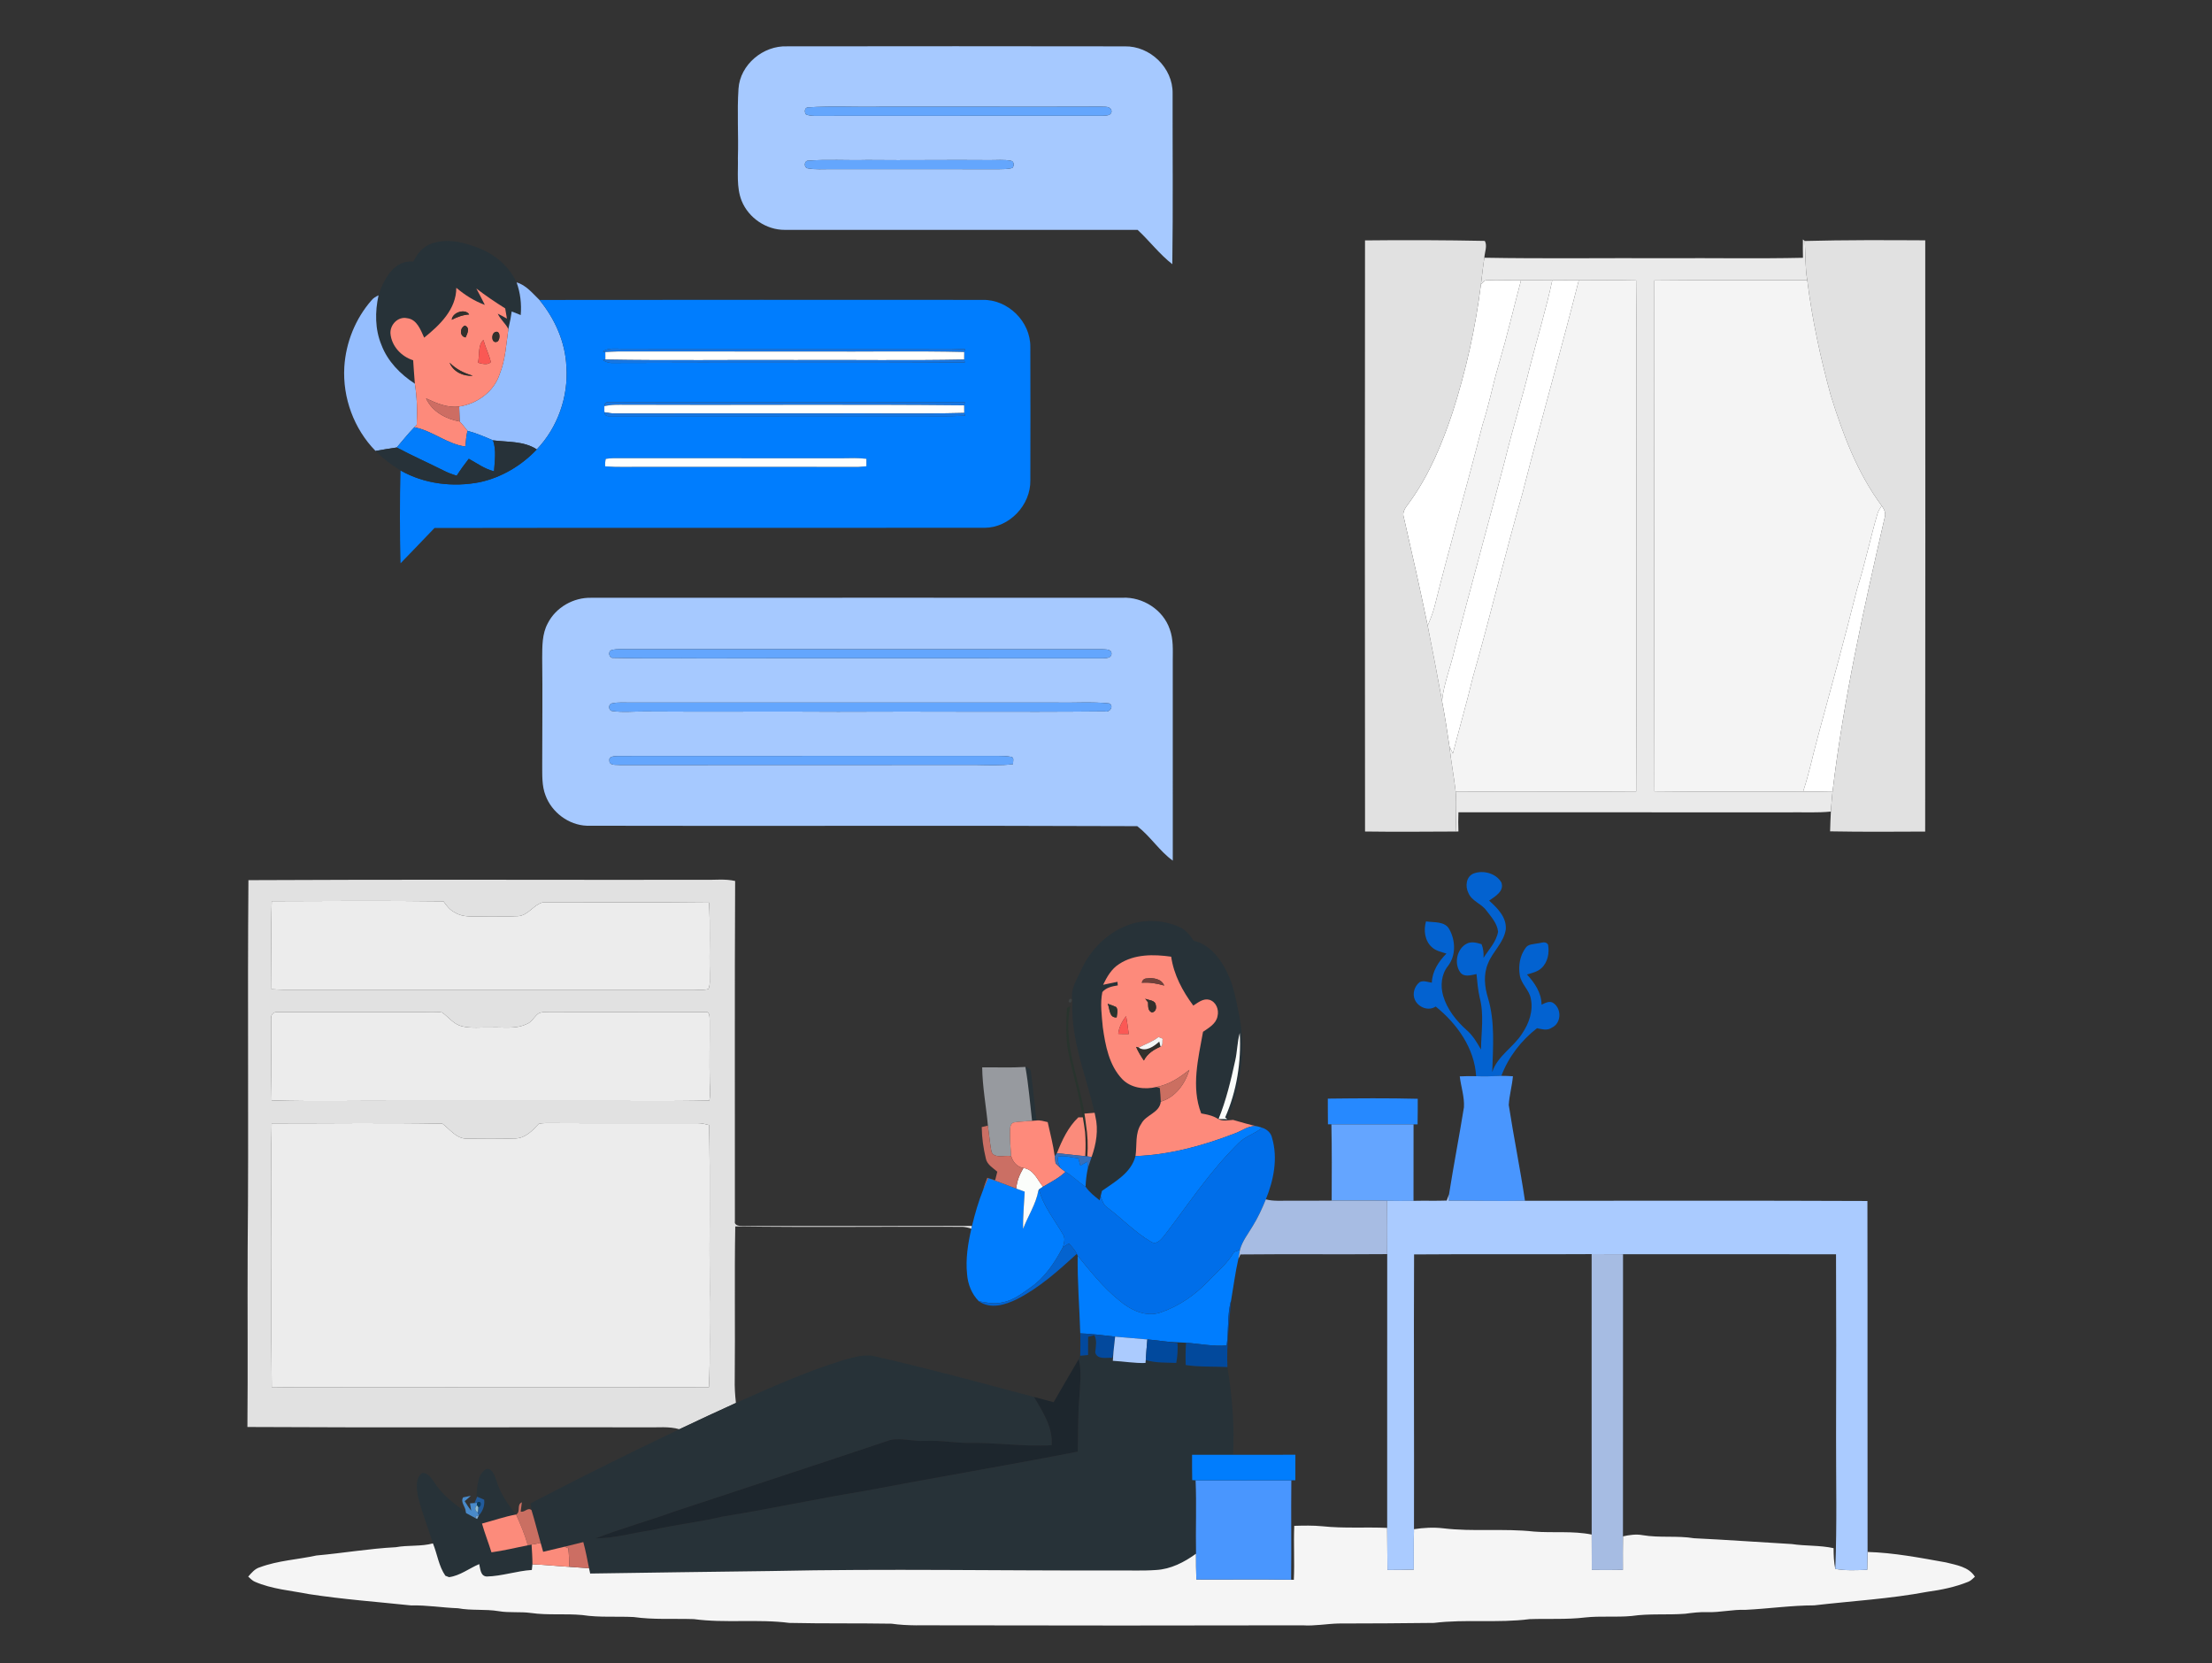 <?xml version="1.0" encoding="UTF-8" ?>
<!DOCTYPE svg PUBLIC "-//W3C//DTD SVG 1.1//EN" "http://www.w3.org/Graphics/SVG/1.1/DTD/svg11.dtd">
<svg width="995pt" height="748pt" viewBox="0 0 995 748" version="1.1" xmlns="http://www.w3.org/2000/svg">
<rect x="0" y="0" width="995" height="748" fill="#333333" stroke="none"/>
<g id="#ffffffff">
<path fill="#ffffff" opacity="1.00" d=" M 666.15 127.91 C 666.96 127.17 667.64 125.87 668.94 126.03 C 674.02 125.76 679.10 126.13 684.18 126.02 C 680.82 138.71 677.82 151.50 674.11 164.10 C 671.47 172.98 669.79 182.12 666.89 190.93 C 659.93 218.40 652.07 245.62 645.19 273.11 C 644.44 275.93 643.36 278.65 642.19 281.32 C 638.83 265.06 635.19 248.86 631.47 232.68 C 630.47 229.77 632.89 227.57 634.36 225.38 C 643.00 213.29 648.74 199.42 653.42 185.39 C 659.42 166.68 663.73 147.40 666.15 127.91 Z" />
<path fill="#ffffff" opacity="1.00" d=" M 698.25 126.05 C 702.22 126.02 706.19 126.00 710.17 126.04 C 702.04 158.06 692.99 189.84 684.83 221.87 C 676.96 249.28 670.40 277.04 662.55 304.45 C 659.77 315.98 656.48 327.39 653.52 338.88 C 652.99 337.81 652.48 336.74 651.99 335.66 C 651.00 328.80 649.94 321.96 648.64 315.16 C 649.51 306.99 652.79 299.39 654.46 291.40 C 661.82 263.21 669.54 235.12 676.97 206.93 C 680.43 192.64 684.87 178.61 688.35 164.31 C 691.65 151.56 695.48 138.94 698.25 126.05 Z" />
<path fill="#ffffff" opacity="1.00" d=" M 844.64 230.65 C 845.05 229.49 845.77 228.48 846.41 227.43 C 847.60 229.00 848.44 230.90 847.74 232.88 C 838.37 273.63 829.26 314.55 824.30 356.10 C 819.89 356.02 815.48 355.95 811.08 355.98 C 813.82 347.77 815.51 339.25 817.82 330.91 C 823.77 309.02 829.77 287.14 835.28 265.12 C 838.90 253.77 841.27 242.07 844.64 230.65 Z" />
</g>
<g id="#a6c9ffff">
<path fill="#a6c9ff" opacity="1.00" d=" M 332.19 39.89 C 332.92 29.03 343.30 20.43 354.02 20.84 C 404.67 20.78 455.32 20.76 505.97 20.85 C 517.32 20.62 527.63 30.51 527.46 41.96 C 527.41 67.57 527.69 93.20 527.33 118.81 C 521.56 114.31 517.09 108.36 511.73 103.38 C 458.82 103.38 405.90 103.38 352.99 103.37 C 344.68 103.41 336.71 98.00 333.61 90.31 C 331.17 84.19 332.09 77.45 331.92 71.02 C 332.24 60.64 331.49 50.25 332.19 39.89 M 363.21 48.31 C 361.82 48.61 361.79 50.53 362.58 51.48 C 364.91 52.38 367.49 52.03 369.94 52.10 C 411.95 52.03 453.96 52.11 495.97 52.06 C 497.53 51.94 499.99 52.12 499.99 49.92 C 499.57 47.49 496.68 48.13 494.93 47.95 C 462.28 48.07 429.64 47.92 396.99 47.96 C 385.73 48.28 374.43 47.52 363.21 48.31 M 363.11 72.28 C 361.68 72.75 361.63 75.28 363.20 75.68 C 366.75 76.38 370.41 76.01 374.01 76.08 C 399.02 76.06 424.04 76.05 449.05 76.10 C 451.19 75.99 453.43 76.21 455.48 75.47 C 456.19 74.51 456.22 72.67 454.83 72.30 C 451.60 71.68 448.29 72.05 445.03 72.01 C 426.69 71.84 408.35 72.16 390.00 71.96 C 381.04 72.20 372.05 71.57 363.11 72.28 Z" />
<path fill="#a6c9ff" opacity="1.00" d=" M 246.38 280.33 C 250.00 273.15 257.92 268.63 265.92 268.82 C 345.60 268.76 425.28 268.82 504.96 268.80 C 514.06 268.38 523.18 274.21 526.16 282.90 C 527.85 287.39 527.54 292.24 527.53 296.95 C 527.51 326.98 527.52 357.00 527.54 387.03 C 521.50 382.66 517.43 376.05 511.56 371.52 C 429.05 371.17 346.51 371.53 263.99 371.33 C 255.82 371.04 248.21 365.34 245.39 357.71 C 243.69 353.35 243.94 348.59 243.90 344.00 C 243.90 327.98 244.09 311.97 243.89 295.95 C 243.93 290.68 243.79 285.10 246.38 280.33 M 275.18 292.31 C 273.27 292.81 273.90 296.14 275.94 295.85 C 289.60 296.21 303.29 295.92 316.97 296.06 C 376.66 295.90 436.35 296.08 496.04 296.04 C 497.51 295.94 499.94 296.04 499.97 293.95 C 499.98 291.85 497.41 292.07 495.98 291.96 C 425.01 291.88 354.04 291.99 283.07 291.92 C 280.44 291.97 277.75 291.67 275.18 292.31 M 275.18 316.33 C 273.62 316.66 273.64 319.36 275.20 319.72 C 280.09 320.48 285.07 319.89 290.00 319.94 C 318.99 320.16 347.98 319.86 376.96 320.06 C 416.98 319.83 457.01 320.30 497.03 319.90 C 499.25 320.57 501.25 317.36 498.86 316.30 C 490.96 315.49 482.97 316.14 475.04 315.93 C 411.35 315.94 347.66 315.94 283.98 315.93 C 281.05 315.99 278.05 315.64 275.18 316.33 M 274.12 342.02 C 274.05 344.48 277.36 343.80 278.97 344.03 C 332.31 344.01 385.65 344.03 438.99 343.98 C 444.56 344.05 450.16 344.35 455.71 343.63 C 455.54 342.57 456.42 340.53 454.78 340.34 C 452.88 339.93 450.93 339.96 449.01 339.92 C 392.01 339.97 335.00 339.89 278.00 339.96 C 276.66 340.10 273.77 339.89 274.12 342.02 Z" />
</g>
<g id="#64a6fdff">
<path fill="#64a6fd" opacity="1.00" d=" M 363.21 48.31 C 374.43 47.52 385.73 48.28 396.99 47.96 C 429.64 47.92 462.28 48.07 494.93 47.95 C 496.68 48.13 499.57 47.49 499.99 49.92 C 499.99 52.12 497.53 51.94 495.97 52.06 C 453.96 52.11 411.95 52.03 369.94 52.10 C 367.49 52.03 364.91 52.38 362.58 51.48 C 361.79 50.53 361.82 48.61 363.21 48.31 Z" />
<path fill="#64a6fd" opacity="1.00" d=" M 363.11 72.28 C 372.05 71.57 381.04 72.20 390.00 71.96 C 408.35 72.16 426.69 71.84 445.03 72.01 C 448.29 72.05 451.60 71.68 454.83 72.30 C 456.22 72.67 456.19 74.51 455.48 75.47 C 453.43 76.21 451.19 75.99 449.05 76.10 C 424.04 76.05 399.02 76.06 374.01 76.08 C 370.41 76.01 366.75 76.38 363.20 75.68 C 361.63 75.28 361.68 72.75 363.11 72.28 Z" />
<path fill="#64a6fd" opacity="1.00" d=" M 275.18 292.31 C 277.75 291.67 280.44 291.97 283.07 291.92 C 354.04 291.99 425.01 291.88 495.98 291.96 C 497.41 292.07 499.98 291.85 499.97 293.95 C 499.94 296.04 497.51 295.94 496.04 296.04 C 436.35 296.08 376.66 295.90 316.97 296.06 C 303.29 295.92 289.60 296.21 275.94 295.85 C 273.90 296.14 273.27 292.81 275.18 292.31 Z" />
<path fill="#64a6fd" opacity="1.00" d=" M 275.18 316.33 C 278.05 315.64 281.05 315.99 283.98 315.93 C 347.66 315.94 411.35 315.94 475.04 315.93 C 482.97 316.14 490.96 315.49 498.86 316.30 C 501.25 317.36 499.25 320.57 497.03 319.90 C 457.01 320.30 416.98 319.83 376.96 320.06 C 347.98 319.86 318.99 320.16 290.00 319.94 C 285.07 319.89 280.09 320.48 275.20 319.72 C 273.64 319.36 273.62 316.66 275.18 316.33 Z" />
<path fill="#64a6fd" opacity="1.00" d=" M 274.12 342.02 C 273.77 339.89 276.66 340.10 278.00 339.96 C 335.00 339.89 392.01 339.97 449.01 339.92 C 450.93 339.96 452.88 339.93 454.78 340.34 C 456.42 340.53 455.54 342.57 455.71 343.63 C 450.16 344.35 444.56 344.05 438.99 343.98 C 385.65 344.03 332.31 344.01 278.97 344.03 C 277.36 343.80 274.05 344.48 274.12 342.02 Z" />
</g>
<g id="#e1e1e1ff">
<path fill="#e1e1e1" opacity="1.00" d=" M 614.01 108.11 C 631.97 107.90 649.96 107.98 667.90 108.33 C 669.14 110.57 667.81 113.45 667.69 115.90 C 667.06 119.89 666.66 123.91 666.15 127.91 C 663.73 147.40 659.42 166.68 653.42 185.39 C 648.74 199.42 643.00 213.29 634.36 225.38 C 632.89 227.57 630.47 229.77 631.47 232.68 C 635.19 248.86 638.83 265.06 642.19 281.32 C 644.46 292.58 646.56 303.87 648.64 315.16 C 649.94 321.96 651.00 328.80 651.99 335.66 C 652.72 342.49 654.03 349.24 654.80 356.06 C 655.29 362.01 654.72 367.98 655.04 373.93 C 641.37 373.98 627.69 374.12 614.02 373.92 C 613.89 285.32 613.94 196.71 614.01 108.11 Z" />
<path fill="#e1e1e1" opacity="1.00" d=" M 811.82 108.37 C 829.87 107.89 847.95 107.97 866.01 108.07 C 866.04 196.69 866.10 285.32 865.98 373.95 C 851.72 374.03 837.46 374.11 823.21 373.85 C 823.31 370.88 823.37 367.92 823.56 364.96 C 823.76 362.00 824.00 359.05 824.30 356.10 C 829.26 314.55 838.37 273.63 847.74 232.88 C 848.44 230.90 847.60 229.00 846.41 227.43 C 835.43 212.62 828.88 195.10 823.46 177.63 C 818.83 160.67 815.08 143.44 812.94 125.98 C 811.95 120.16 812.19 114.24 811.82 108.37 Z" />
<path fill="#e1e1e1" opacity="1.00" d=" M 111.75 395.80 C 180.15 395.43 248.57 395.73 316.98 395.65 C 321.55 395.75 326.18 395.14 330.68 396.17 C 330.41 447.13 330.63 498.11 330.57 549.08 C 330.15 551.14 332.52 551.33 333.94 551.33 C 368.37 551.36 402.80 551.36 437.23 551.28 C 437.15 551.59 437.01 552.22 436.94 552.53 C 435.66 552.08 434.36 551.80 433.02 551.70 C 398.93 551.54 364.82 552.00 330.73 551.51 C 330.33 574.35 330.74 597.20 330.50 620.05 C 330.41 623.67 330.62 627.30 331.04 630.90 C 322.51 634.74 314.06 638.73 305.60 642.72 C 300.86 641.33 295.87 642.01 291.02 641.86 C 231.11 641.77 171.20 642.04 111.29 641.71 C 111.53 615.15 111.28 588.57 111.40 562.01 C 111.92 506.61 111.27 451.20 111.75 395.80 M 122.24 405.25 C 121.82 418.44 122.14 431.64 122.14 444.84 C 126.07 445.11 130.02 445.13 133.96 445.06 C 192.65 445.08 251.35 445.04 310.04 445.07 C 312.91 444.94 315.88 445.51 318.68 444.76 C 319.59 442.63 319.16 440.21 319.26 437.97 C 319.00 427.29 319.56 416.60 318.95 405.94 C 293.97 405.64 268.97 405.87 243.99 405.84 C 239.96 406.94 237.51 411.74 232.98 411.99 C 227.67 412.31 222.35 411.96 217.04 412.13 C 212.89 412.05 208.35 412.69 204.65 410.36 C 202.39 409.30 200.87 407.29 199.48 405.32 C 173.74 405.00 147.98 405.15 122.24 405.25 M 122.07 458.05 C 122.09 470.31 121.95 482.58 122.20 494.84 C 141.80 495.44 161.43 494.90 181.04 495.09 C 208.02 495.12 235.00 495.06 261.98 495.08 C 281.01 495.00 300.05 495.33 319.07 494.90 C 319.62 492.31 319.38 489.65 319.26 487.03 C 319.06 477.69 319.28 468.35 319.22 459.01 C 319.14 457.45 319.48 454.64 317.04 455.11 C 294.02 455.00 270.99 455.20 247.97 455.04 C 245.98 455.15 243.79 454.82 242.00 455.88 C 240.17 457.41 239.03 459.85 236.63 460.63 C 231.73 462.88 226.23 461.85 221.03 462.05 C 216.56 461.91 211.97 462.58 207.59 461.47 C 204.00 460.52 201.78 457.37 198.89 455.30 C 195.95 454.85 192.95 455.13 189.99 455.11 C 168.31 455.15 146.63 455.05 124.96 455.10 C 123.21 454.89 121.62 456.22 122.07 458.05 M 122.21 505.17 C 121.90 516.78 122.18 528.41 122.05 540.03 C 122.24 567.94 121.87 595.85 122.23 623.76 C 136.16 624.02 150.10 623.79 164.03 623.89 C 215.65 623.80 267.28 623.99 318.90 623.80 C 319.59 609.57 319.01 595.30 319.25 581.05 C 319.01 556.02 319.52 530.97 318.99 505.95 C 317.34 505.53 315.68 505.09 313.97 505.09 C 292.32 505.05 270.68 505.16 249.04 505.04 C 246.80 505.07 244.51 504.87 242.32 505.40 C 239.53 508.42 236.42 511.73 232.01 511.95 C 224.68 512.19 217.33 512.14 209.99 512.05 C 205.28 512.10 202.39 507.83 198.97 505.30 C 173.40 504.84 147.79 505.19 122.21 505.17 Z" />
</g>
<g id="#eaeaeaff">
<path fill="#eaeaea" opacity="1.00" d=" M 810.98 107.69 L 811.82 108.37 C 812.19 114.24 811.95 120.16 812.94 125.98 C 790.02 126.06 767.09 125.87 744.17 126.12 C 744.13 202.70 744.00 279.29 744.21 355.87 C 766.49 356.13 788.79 355.99 811.08 355.98 C 815.48 355.95 819.89 356.02 824.30 356.10 C 824.00 359.05 823.76 362.00 823.56 364.96 C 817.39 365.57 811.19 365.21 805.01 365.30 C 755.35 365.26 705.69 365.34 656.03 365.28 C 655.92 368.15 655.92 371.02 656.03 373.89 L 655.04 373.93 C 654.72 367.98 655.29 362.01 654.80 356.06 C 681.86 355.83 708.91 356.15 735.97 355.91 C 736.26 303.96 736.01 251.99 736.10 200.03 C 735.99 175.39 736.27 150.75 735.95 126.11 C 727.36 125.92 718.76 126.01 710.17 126.04 C 706.19 126.00 702.22 126.02 698.25 126.05 C 693.56 126.02 688.87 125.95 684.18 126.02 C 679.10 126.13 674.02 125.76 668.94 126.03 C 667.64 125.87 666.96 127.17 666.15 127.91 C 666.66 123.91 667.06 119.89 667.69 115.90 C 695.12 116.39 722.56 115.97 750.00 116.12 C 770.34 115.98 790.69 116.38 811.02 115.93 C 810.97 113.18 810.91 110.44 810.98 107.69 Z" />
</g>
<g id="#273238ff">
<path fill="#273238" opacity="1.00" d=" M 194.28 109.48 C 201.45 106.99 209.21 109.06 215.98 111.83 C 223.05 114.69 229.12 120.04 232.37 126.99 C 234.07 131.68 234.65 136.71 234.23 141.68 C 232.87 141.14 231.52 140.61 230.17 140.07 C 229.86 142.35 229.46 144.63 228.90 146.87 L 228.67 148.00 C 227.44 145.43 225.04 143.67 223.91 141.06 C 225.31 141.74 226.67 142.50 228.02 143.28 C 227.75 141.74 227.50 140.22 227.25 138.69 C 222.81 135.88 218.44 132.96 214.28 129.75 C 215.58 132.19 216.86 134.63 218.09 137.11 C 213.37 135.38 209.09 132.67 205.26 129.43 C 205.23 139.13 197.80 146.21 190.80 151.85 C 189.20 148.35 187.55 143.58 183.10 143.09 C 179.02 142.20 175.39 146.04 175.64 149.99 C 176.12 155.65 180.54 160.35 185.85 162.01 C 186.12 165.51 186.28 169.03 186.61 172.53 C 180.10 168.32 174.38 162.51 171.60 155.17 C 168.64 148.11 168.65 140.17 170.28 132.79 C 172.51 125.78 177.22 116.73 185.91 117.65 C 187.61 114.03 190.41 110.80 194.28 109.48 Z" />
<path fill="#273238" opacity="1.00" d=" M 506.34 416.44 C 513.90 413.27 522.74 413.50 530.23 416.74 C 533.15 417.95 535.23 420.41 536.89 423.02 C 543.97 424.67 548.80 430.78 551.84 437.02 C 555.05 443.23 556.05 450.22 557.50 456.99 C 560.47 472.49 558.07 488.68 552.09 503.19 C 552.76 503.30 554.08 503.51 554.75 503.62 L 554.66 503.62 C 552.40 503.72 549.88 504.40 547.83 503.13 C 545.57 501.67 542.91 501.18 540.32 500.70 C 535.73 488.82 538.99 476.02 541.14 464.00 C 543.76 462.18 547.07 460.38 547.67 456.94 C 548.39 454.03 547.04 450.55 544.03 449.61 C 541.25 448.84 538.94 450.83 536.77 452.21 C 531.93 445.71 527.98 438.33 526.82 430.22 C 518.97 429.11 510.28 428.99 503.41 433.52 C 499.97 435.68 497.92 439.30 496.20 442.85 C 498.35 442.41 500.51 441.97 502.66 441.51 C 502.69 441.91 502.77 442.72 502.80 443.13 C 500.28 443.54 497.59 444.07 495.86 446.12 C 494.80 451.34 495.60 456.74 496.07 461.99 C 497.22 470.18 498.88 479.03 504.78 485.25 C 508.73 489.33 514.87 490.09 520.20 488.81 C 520.57 488.93 521.33 489.16 521.71 489.28 C 521.94 491.31 522.06 493.35 522.15 495.40 C 521.60 500.51 515.50 501.21 513.38 505.34 C 510.44 509.62 511.51 515.05 510.77 519.89 C 508.79 527.51 501.59 531.33 495.68 535.55 C 495.54 536.12 495.26 537.27 495.12 537.85 C 495.00 538.33 494.76 539.28 494.64 539.76 C 492.34 537.93 489.95 536.11 488.31 533.63 C 488.42 530.80 488.75 528.00 489.36 525.24 C 489.90 523.58 490.48 521.94 491.03 520.29 C 493.10 514.46 494.18 508.11 492.70 502.00 C 489.11 484.72 481.34 467.95 482.45 449.95 C 481.24 444.86 484.48 440.47 486.41 436.03 C 490.38 427.39 497.47 420.05 506.34 416.44 M 555.61 477.00 C 553.67 485.87 551.55 494.77 548.14 503.20 C 549.44 503.20 550.75 503.22 552.06 503.26 L 551.10 502.51 C 556.35 490.63 558.37 477.46 557.68 464.52 C 556.52 468.60 556.56 472.88 555.61 477.00 Z" />
<path fill="#273238" opacity="1.00" d=" M 461.24 479.80 C 462.32 480.13 463.69 480.60 463.71 481.98 C 464.69 489.26 465.37 496.58 466.23 503.88 C 465.74 503.92 464.74 504.00 464.25 504.04 C 463.30 495.95 462.67 487.82 461.24 479.80 Z" />
<path fill="#273238" opacity="1.00" d=" M 489.45 601.17 C 490.15 600.97 491.56 600.58 492.26 600.39 C 493.55 602.86 492.91 605.56 492.65 608.18 C 493.56 611.58 497.77 610.39 500.36 610.62 C 500.48 609.94 500.73 608.57 500.86 607.89 C 500.74 609.23 500.65 610.59 500.57 611.95 C 505.47 612.21 510.34 613.08 515.26 612.93 C 515.29 612.60 515.35 611.93 515.39 611.60 C 519.83 612.97 524.51 612.70 529.10 612.89 C 529.65 609.94 529.84 606.95 529.68 603.97 C 527.75 603.70 525.84 603.46 523.93 603.21 C 527.11 603.59 530.32 603.62 533.52 603.82 C 533.28 607.16 533.23 610.50 533.36 613.84 C 539.57 614.80 545.87 614.43 552.12 614.75 C 554.21 627.78 555.36 641.00 554.68 654.20 C 548.52 654.22 542.37 654.17 536.22 654.21 C 536.20 658.00 536.21 661.79 536.28 665.59 C 536.66 665.61 537.42 665.66 537.80 665.68 C 538.28 676.67 537.78 687.68 538.00 698.69 C 532.73 702.51 526.64 705.66 520.03 706.02 C 514.04 706.46 508.03 706.16 502.04 706.24 C 450.36 706.38 398.68 705.38 347.01 706.48 C 319.83 706.85 292.65 707.17 265.48 707.61 C 265.35 707.02 265.09 705.82 264.96 705.23 C 264.17 701.29 263.44 697.34 262.38 693.47 C 259.60 694.17 256.81 694.86 254.02 695.53 C 250.78 696.27 247.56 697.10 244.32 697.84 C 243.94 696.50 243.56 695.16 243.19 693.83 C 241.81 688.92 240.58 683.98 239.09 679.11 C 238.97 678.35 238.74 676.84 238.62 676.08 C 260.71 664.51 283.10 653.48 305.60 642.72 C 314.06 638.73 322.51 634.74 331.04 630.90 C 346.89 623.84 362.78 616.73 379.39 611.62 C 384.14 610.32 389.15 608.72 394.08 610.06 C 417.91 615.49 441.51 621.91 465.13 628.21 C 469.05 634.86 473.62 641.77 473.07 649.89 C 460.34 650.67 447.70 648.59 434.98 648.88 C 428.62 648.76 422.30 647.61 415.93 647.97 C 410.75 648.26 405.56 646.50 400.44 647.57 C 368.20 658.39 335.87 668.95 303.58 679.64 C 291.77 683.91 279.65 687.27 267.92 691.78 C 276.41 691.74 284.66 689.32 293.01 688.09 C 303.60 685.64 314.42 684.52 324.99 681.99 C 346.28 678.60 367.35 673.96 388.64 670.51 C 420.65 664.41 452.80 659.02 484.78 652.78 C 485.03 644.65 484.76 636.50 485.52 628.39 C 485.78 622.68 486.69 616.84 485.22 611.23 C 485.45 610.70 485.68 610.18 485.90 609.67 C 487.07 609.56 488.25 609.45 489.43 609.35 C 489.43 606.62 489.44 603.89 489.45 601.17 Z" />
<path fill="#273238" opacity="1.00" d=" M 214.31 672.91 C 214.75 668.63 214.57 662.87 218.90 660.51 C 221.74 660.51 222.48 663.70 223.30 665.82 C 225.01 671.52 228.38 676.52 232.15 681.06 C 226.93 682.01 221.93 683.80 216.81 685.14 C 218.04 689.51 219.73 693.73 221.07 698.07 C 226.58 697.33 231.98 695.97 237.44 694.93 C 237.85 694.85 238.69 694.69 239.11 694.61 C 239.29 697.55 239.52 700.50 239.50 703.46 C 239.43 704.10 239.30 705.37 239.23 706.00 C 232.39 706.44 225.78 708.79 218.94 708.95 C 216.06 708.79 216.08 705.42 215.56 703.37 C 211.03 705.27 206.96 708.58 202.00 709.24 C 201.58 709.08 200.75 708.76 200.34 708.61 C 197.35 704.32 196.71 698.85 194.74 694.06 C 192.55 687.04 189.80 680.18 188.01 673.04 C 187.44 669.58 186.63 664.80 189.89 662.42 C 192.54 662.18 193.99 664.72 195.34 666.57 C 198.85 672.10 204.09 676.23 209.50 679.79 L 209.65 680.43 C 211.05 681.21 212.48 681.95 213.91 682.70 L 214.63 683.07 C 214.82 682.67 215.21 681.88 215.40 681.49 C 217.17 679.51 218.10 677.09 217.79 674.42 C 217.00 674.08 215.42 673.40 214.64 673.06 L 214.31 672.91 Z" />
</g>
<g id="#f4f4f4ff">
<path fill="#f4f4f4" opacity="1.00" d=" M 684.18 126.02 C 688.87 125.95 693.56 126.02 698.25 126.05 C 695.48 138.94 691.65 151.56 688.35 164.31 C 684.87 178.61 680.43 192.64 676.97 206.93 C 669.54 235.12 661.82 263.21 654.46 291.40 C 652.79 299.39 649.51 306.99 648.64 315.16 C 646.56 303.87 644.46 292.58 642.19 281.32 C 643.36 278.65 644.44 275.93 645.19 273.11 C 652.07 245.62 659.93 218.40 666.89 190.93 C 669.79 182.12 671.47 172.98 674.11 164.10 C 677.82 151.50 680.82 138.71 684.18 126.02 Z" />
<path fill="#f4f4f4" opacity="1.00" d=" M 710.17 126.04 C 718.76 126.01 727.36 125.92 735.95 126.11 C 736.27 150.75 735.99 175.39 736.10 200.03 C 736.01 251.99 736.26 303.96 735.97 355.91 C 708.91 356.15 681.86 355.83 654.80 356.06 C 654.03 349.24 652.72 342.49 651.99 335.66 C 652.48 336.74 652.99 337.81 653.52 338.88 C 656.48 327.39 659.77 315.98 662.55 304.45 C 670.40 277.04 676.96 249.28 684.83 221.87 C 692.99 189.84 702.04 158.06 710.17 126.04 Z" />
<path fill="#f4f4f4" opacity="1.00" d=" M 744.17 126.12 C 767.09 125.87 790.02 126.06 812.94 125.98 C 815.08 143.44 818.83 160.67 823.46 177.63 C 828.88 195.10 835.43 212.62 846.41 227.43 C 845.77 228.48 845.05 229.49 844.64 230.65 C 841.27 242.07 838.90 253.77 835.28 265.12 C 829.77 287.14 823.77 309.02 817.82 330.91 C 815.51 339.25 813.82 347.77 811.08 355.98 C 788.79 355.99 766.49 356.13 744.21 355.87 C 744.00 279.29 744.13 202.70 744.17 126.12 Z" />
</g>
<g id="#95befeff">
<path fill="#95befe" opacity="1.00" d=" M 232.37 126.99 C 236.65 128.19 239.57 131.92 242.66 134.89 C 249.62 143.37 254.34 153.91 254.78 164.97 C 255.70 178.48 250.82 192.28 241.46 202.09 C 235.60 198.26 228.41 198.87 221.78 198.02 C 218.01 196.40 214.23 194.79 210.26 193.73 C 209.15 192.29 208.04 190.85 206.77 189.55 C 206.70 187.31 206.62 185.06 206.55 182.82 C 214.63 181.60 222.31 176.04 224.81 168.08 C 227.37 161.68 227.70 154.74 228.67 148.00 L 228.90 146.87 C 229.46 144.63 229.86 142.35 230.17 140.07 C 231.52 140.61 232.87 141.14 234.23 141.68 C 234.65 136.71 234.07 131.68 232.37 126.99 Z" />
<path fill="#95befe" opacity="1.00" d=" M 167.10 135.06 C 167.91 133.99 169.11 133.38 170.28 132.79 C 168.65 140.17 168.64 148.11 171.60 155.17 C 174.38 162.51 180.10 168.32 186.61 172.53 C 187.60 178.67 187.79 184.90 187.43 191.11 C 187.17 191.37 186.64 191.88 186.38 192.14 C 183.56 195.02 181.07 198.18 178.46 201.23 C 175.26 201.68 172.09 202.23 168.92 202.78 C 159.21 192.90 154.06 178.82 154.88 165.02 C 155.56 154.06 159.85 143.33 167.10 135.06 Z" />
</g>
<g id="#fd8a7bff">
<path fill="#fd8a7b" opacity="1.00" d=" M 205.26 129.43 C 209.09 132.67 213.37 135.38 218.09 137.11 C 216.86 134.63 215.58 132.19 214.28 129.75 C 218.44 132.96 222.81 135.88 227.25 138.69 C 227.50 140.22 227.75 141.74 228.02 143.28 C 226.67 142.50 225.31 141.74 223.91 141.06 C 225.04 143.67 227.44 145.43 228.67 148.00 C 227.70 154.74 227.37 161.68 224.81 168.08 C 222.31 176.04 214.63 181.60 206.55 182.82 C 201.24 183.50 196.33 181.33 191.66 179.14 C 194.37 185.14 200.56 188.39 206.77 189.55 C 208.04 190.85 209.15 192.29 210.26 193.73 C 209.77 196.05 209.50 198.42 209.35 200.79 C 201.10 199.75 194.49 193.66 186.38 192.14 C 186.64 191.88 187.17 191.37 187.43 191.11 C 187.79 184.90 187.60 178.67 186.61 172.53 C 186.28 169.03 186.12 165.51 185.85 162.01 C 180.54 160.35 176.12 155.65 175.64 149.99 C 175.39 146.04 179.02 142.20 183.10 143.09 C 187.55 143.58 189.20 148.35 190.80 151.85 C 197.80 146.21 205.23 139.13 205.26 129.43 M 203.21 143.78 C 205.67 142.56 208.25 141.56 211.03 141.41 C 209.28 138.59 203.44 140.49 203.21 143.78 M 209.43 151.74 C 210.20 150.08 211.59 147.35 209.08 146.41 C 206.76 147.51 206.67 151.25 209.43 151.74 M 222.42 149.50 C 220.79 150.58 221.19 154.81 223.77 153.59 C 225.28 152.46 224.99 147.97 222.42 149.50 M 214.98 163.12 C 216.83 163.56 219.24 164.37 220.80 162.84 C 219.99 159.42 218.37 156.25 217.44 152.86 C 214.79 155.39 215.86 159.82 214.98 163.12 M 202.25 163.09 C 203.82 167.14 208.45 169.34 212.65 168.94 C 208.71 167.81 205.14 166.04 202.25 163.09 Z" />
<path fill="#fd8a7b" opacity="1.00" d=" M 503.41 433.52 C 510.28 428.99 518.97 429.11 526.82 430.22 C 527.98 438.33 531.93 445.71 536.77 452.21 C 538.94 450.83 541.25 448.84 544.03 449.61 C 547.04 450.55 548.39 454.03 547.67 456.94 C 547.07 460.38 543.76 462.18 541.14 464.00 C 538.99 476.02 535.73 488.82 540.32 500.70 C 542.91 501.18 545.57 501.67 547.83 503.13 C 549.88 504.40 552.40 503.72 554.66 503.62 C 558.42 504.67 562.16 505.84 565.99 506.62 C 562.00 505.62 558.72 508.63 555.15 509.81 C 540.96 515.27 526.01 519.35 510.77 519.89 C 511.51 515.05 510.44 509.62 513.38 505.34 C 515.50 501.21 521.60 500.51 522.15 495.40 C 528.76 493.41 533.06 487.44 534.99 481.08 C 530.63 484.62 525.82 487.78 520.20 488.81 C 514.87 490.09 508.73 489.33 504.78 485.25 C 498.88 479.03 497.22 470.18 496.07 461.99 C 495.60 456.74 494.80 451.34 495.86 446.12 C 497.59 444.07 500.28 443.54 502.80 443.13 C 502.77 442.72 502.69 441.91 502.66 441.51 C 500.51 441.97 498.35 442.41 496.20 442.85 C 497.92 439.30 499.97 435.68 503.41 433.52 M 513.61 441.94 C 517.02 441.66 520.40 442.23 523.67 443.20 C 522.47 440.14 518.77 439.62 515.91 439.99 C 514.66 440.00 513.89 440.65 513.61 441.94 M 515.12 449.12 C 515.44 449.52 516.09 450.33 516.41 450.73 C 516.52 452.38 516.20 454.50 518.11 455.28 C 519.73 455.16 520.33 453.41 519.91 452.03 C 519.67 449.70 516.79 449.86 515.12 449.12 M 498.24 451.38 C 499.33 453.59 498.82 457.84 502.30 457.50 C 502.43 455.98 503.02 454.29 502.12 452.91 C 500.87 452.28 499.53 451.87 498.24 451.38 M 503.01 464.92 C 504.58 465.02 506.16 465.02 507.74 465.01 C 507.42 462.31 507.02 459.62 506.55 456.95 C 504.70 459.26 503.30 461.93 503.01 464.92 M 512.22 471.11 C 511.92 471.03 511.33 470.86 511.03 470.77 C 511.97 472.93 513.21 474.94 514.53 476.90 C 516.11 473.82 518.94 471.98 522.04 470.67 C 523.31 470.11 522.67 468.20 523.01 467.12 C 522.53 466.93 521.57 466.55 521.10 466.36 C 518.44 468.48 515.18 469.53 512.22 471.11 Z" />
</g>
<g id="#007dfeff">
<path fill="#007dfe" opacity="1.00" d=" M 242.66 134.89 C 309.10 134.79 375.55 134.84 442.00 134.86 C 453.35 134.60 463.57 144.61 463.46 155.99 C 463.53 175.99 463.51 196.01 463.47 216.01 C 463.67 227.09 454.06 237.31 442.90 237.35 C 360.42 237.43 277.93 237.28 195.45 237.43 C 190.38 242.73 185.31 248.04 180.18 253.30 C 179.81 239.39 179.79 225.47 180.18 211.57 C 190.89 217.67 203.83 219.18 215.84 216.83 C 225.63 214.70 234.60 209.36 241.46 202.09 C 250.82 192.28 255.70 178.48 254.78 164.97 C 254.34 153.91 249.62 143.37 242.66 134.89 M 271.20 158.03 L 272.29 158.34 C 272.29 159.18 272.30 160.87 272.31 161.71 L 271.19 161.89 C 272.33 162.69 273.57 163.14 274.92 163.23 C 327.94 162.98 380.97 163.37 433.98 163.00 L 433.69 161.71 C 433.70 160.57 433.71 159.44 433.72 158.31 L 434.11 157.02 C 426.07 156.65 418.01 156.93 409.96 156.87 C 366.64 156.83 323.32 156.90 280.00 156.85 C 277.03 156.84 273.84 156.29 271.20 158.03 M 271.86 182.64 C 271.86 183.32 271.86 184.68 271.85 185.36 C 271.96 186.57 272.65 187.17 273.91 187.17 C 319.25 187.12 364.60 187.17 409.94 187.14 C 417.99 187.08 426.05 187.36 434.09 186.95 L 433.72 185.69 C 433.71 184.55 433.70 183.42 433.69 182.29 L 434.03 180.96 C 380.67 180.66 327.28 181.02 273.92 180.80 C 272.62 180.76 271.93 181.37 271.86 182.64 M 272.50 206.37 C 272.23 207.46 272.13 208.57 272.22 209.71 C 277.79 210.14 283.38 209.89 288.96 209.92 C 321.31 209.95 353.66 209.88 386.01 209.96 C 387.24 209.90 388.48 209.81 389.72 209.68 C 389.72 208.56 389.72 207.44 389.72 206.33 C 386.17 205.87 382.59 206.04 379.03 206.08 C 344.66 206.06 310.28 206.08 275.91 206.06 C 274.76 206.06 273.63 206.16 272.50 206.37 Z" />
<path fill="#007dfe" opacity="1.00" d=" M 555.15 509.81 C 558.72 508.63 562.00 505.62 565.99 506.62 L 567.71 507.12 C 564.46 509.90 560.07 510.96 557.10 514.10 C 544.33 526.58 534.52 541.62 523.68 555.72 C 522.28 557.44 520.10 560.04 517.68 558.37 C 510.45 554.13 504.65 547.93 497.98 542.92 C 496.27 541.76 495.74 539.68 495.12 537.85 C 495.26 537.27 495.54 536.12 495.68 535.55 C 501.59 531.33 508.79 527.51 510.77 519.89 C 526.01 519.35 540.96 515.27 555.15 509.81 Z" />
<path fill="#007dfe" opacity="1.00" d=" M 444.50 529.82 C 448.76 531.26 452.93 532.92 457.14 534.50 C 458.09 534.85 459.98 535.54 460.93 535.89 C 460.66 541.46 460.08 547.02 460.22 552.61 C 462.40 546.80 466.02 541.50 467.10 535.32 L 467.37 534.89 C 469.24 542.39 474.28 548.34 478.03 554.92 C 479.37 556.75 478.64 558.96 478.07 560.92 C 474.49 567.68 470.14 574.33 463.80 578.81 C 459.76 581.64 455.73 584.88 450.72 585.71 C 447.26 586.59 443.73 585.75 440.31 585.17 C 437.09 581.92 435.35 577.51 435.01 573.00 C 434.29 566.13 435.41 559.21 436.94 552.53 C 437.01 552.22 437.15 551.59 437.23 551.28 C 438.56 545.73 440.17 540.22 442.29 534.91 C 443.05 533.22 443.76 531.51 444.50 529.82 Z" />
<path fill="#007dfe" opacity="1.00" d=" M 555.06 563.04 C 555.73 562.79 557.07 562.29 557.75 562.04 C 557.49 563.39 557.25 564.75 557.03 566.12 C 555.64 572.27 554.85 578.53 553.78 584.73 C 551.91 591.34 552.75 598.30 551.78 605.05 C 545.66 605.56 539.60 604.26 533.52 603.82 C 530.32 603.62 527.11 603.59 523.93 603.21 C 521.32 602.88 518.71 602.56 516.10 602.34 C 511.27 601.88 506.44 601.53 501.61 601.09 C 496.39 600.54 491.18 599.76 485.93 599.62 C 485.57 587.98 484.62 576.35 484.75 564.69 C 490.53 571.74 496.23 578.97 503.37 584.72 C 508.40 589.03 515.38 592.54 522.08 590.20 C 530.37 587.37 537.80 582.21 543.77 575.84 C 547.67 571.71 552.25 568.09 555.06 563.04 Z" />
</g>
<g id="#33302cff">
<path fill="#33302c" opacity="1.00" d=" M 203.21 143.78 C 203.44 140.49 209.28 138.59 211.03 141.41 C 208.25 141.56 205.67 142.56 203.21 143.78 Z" />
<path fill="#33302c" opacity="1.00" d=" M 209.43 151.74 C 206.67 151.25 206.76 147.51 209.08 146.41 C 211.59 147.35 210.20 150.08 209.43 151.74 Z" />
<path fill="#33302c" opacity="1.00" d=" M 222.42 149.50 C 224.99 147.97 225.28 152.46 223.77 153.59 C 221.19 154.81 220.79 150.58 222.42 149.50 Z" />
<path fill="#33302c" opacity="1.00" d=" M 202.25 163.09 C 205.14 166.04 208.71 167.81 212.65 168.94 C 208.45 169.34 203.82 167.14 202.25 163.09 Z" />
<path fill="#33302c" opacity="1.00" d=" M 515.12 449.12 C 516.79 449.86 519.67 449.70 519.91 452.03 C 520.33 453.41 519.73 455.16 518.11 455.28 C 516.20 454.50 516.52 452.38 516.41 450.73 C 516.09 450.33 515.44 449.52 515.12 449.12 Z" />
<path fill="#33302c" opacity="1.00" d=" M 521.46 468.40 C 521.66 469.14 521.86 469.90 522.04 470.67 C 518.94 471.98 516.11 473.82 514.53 476.90 C 513.21 474.94 511.97 472.93 511.03 470.77 C 511.33 470.86 511.92 471.03 512.22 471.11 C 515.35 473.21 519.13 470.52 521.46 468.40 Z" />
<path fill="#33302c" opacity="1.00" d=" M 488.08 509.05 C 488.21 507.88 488.35 506.72 488.49 505.57 C 489.26 510.35 489.46 515.20 489.11 520.02 L 488.15 519.91 C 488.39 516.29 488.35 512.66 488.08 509.05 Z" />
</g>
<g id="#fa5854ff">
<path fill="#fa5854" opacity="1.00" d=" M 214.98 163.12 C 215.86 159.82 214.79 155.39 217.44 152.86 C 218.37 156.25 219.99 159.42 220.80 162.84 C 219.24 164.37 216.83 163.56 214.98 163.12 Z" />
</g>
<g id="#1776e2ff">
<path fill="#1776e2" opacity="1.00" d=" M 271.20 158.03 C 273.84 156.29 277.03 156.84 280.00 156.85 C 323.32 156.90 366.64 156.83 409.96 156.87 C 418.01 156.93 426.07 156.65 434.11 157.02 L 433.72 158.31 C 411.49 157.77 389.23 158.23 366.98 158.08 C 337.31 158.07 307.64 158.09 277.97 158.06 C 276.07 158.10 274.18 158.25 272.29 158.34 L 271.20 158.03 Z" />
<path fill="#1776e2" opacity="1.00" d=" M 271.86 182.64 C 271.93 181.37 272.62 180.76 273.92 180.80 C 327.28 181.02 380.67 180.66 434.03 180.96 L 433.69 182.29 C 382.13 181.77 330.55 182.27 278.98 182.03 C 276.59 181.99 274.20 182.13 271.86 182.64 Z" />
</g>
<g id="#fffffdff">
<path fill="#fffffd" opacity="1.00" d=" M 272.29 158.34 C 274.18 158.25 276.07 158.10 277.97 158.06 C 307.64 158.09 337.31 158.07 366.98 158.08 C 389.23 158.23 411.49 157.77 433.72 158.31 C 433.71 159.44 433.70 160.57 433.69 161.71 C 408.49 162.21 383.27 161.78 358.06 161.92 C 329.47 161.78 300.88 162.21 272.31 161.71 C 272.30 160.87 272.29 159.18 272.29 158.34 Z" />
<path fill="#fffffd" opacity="1.00" d=" M 271.86 182.64 C 274.20 182.13 276.59 181.99 278.98 182.03 C 330.55 182.27 382.13 181.77 433.69 182.29 C 433.70 183.42 433.71 184.55 433.72 185.69 C 412.48 186.23 391.22 185.77 369.97 185.92 C 339.00 185.94 308.03 185.89 277.06 185.95 C 275.31 185.92 273.57 185.70 271.85 185.36 C 271.86 184.68 271.86 183.32 271.86 182.64 Z" />
<path fill="#fffffd" opacity="1.00" d=" M 272.50 206.37 C 273.63 206.16 274.76 206.06 275.91 206.06 C 310.28 206.08 344.66 206.06 379.03 206.08 C 382.59 206.04 386.17 205.87 389.72 206.33 C 389.72 207.44 389.72 208.56 389.72 209.68 C 388.48 209.81 387.24 209.90 386.01 209.96 C 353.66 209.88 321.31 209.95 288.96 209.92 C 283.38 209.89 277.79 210.14 272.22 209.71 C 272.13 208.57 272.23 207.46 272.50 206.37 Z" />
</g>
<g id="#1676e2ff">
<path fill="#1676e2" opacity="1.00" d=" M 272.31 161.71 C 300.88 162.21 329.47 161.78 358.06 161.92 C 383.27 161.78 408.49 162.21 433.69 161.71 L 433.98 163.00 C 380.97 163.37 327.94 162.98 274.92 163.23 C 273.57 163.14 272.33 162.69 271.19 161.89 L 272.31 161.71 Z" />
<path fill="#1676e2" opacity="1.00" d=" M 271.85 185.36 C 273.57 185.70 275.31 185.92 277.06 185.95 C 308.03 185.89 339.00 185.94 369.97 185.92 C 391.22 185.77 412.48 186.23 433.72 185.69 L 434.09 186.95 C 426.05 187.36 417.99 187.08 409.94 187.14 C 364.60 187.17 319.25 187.12 273.91 187.17 C 272.65 187.17 271.96 186.57 271.85 185.36 Z" />
</g>
<g id="#cd6d63ff">
<path fill="#cd6d63" opacity="1.00" d=" M 191.66 179.14 C 196.33 181.33 201.24 183.50 206.55 182.82 C 206.62 185.06 206.70 187.31 206.77 189.55 C 200.56 188.39 194.37 185.14 191.66 179.14 Z" />
</g>
<g id="#027dfcff">
<path fill="#027dfc" opacity="1.00" d=" M 178.46 201.23 C 181.07 198.18 183.56 195.02 186.38 192.14 C 194.49 193.66 201.10 199.75 209.35 200.79 C 209.50 198.42 209.77 196.05 210.26 193.73 C 214.23 194.79 218.01 196.40 221.78 198.02 C 223.33 202.52 222.52 207.31 222.22 211.94 C 218.05 210.92 214.57 208.33 210.87 206.31 C 208.94 208.76 207.12 211.29 205.43 213.92 C 203.40 213.30 201.39 212.56 199.50 211.58 C 192.52 208.06 185.36 204.92 178.46 201.23 Z" />
</g>
<g id="#273239ff">
<path fill="#273239" opacity="1.00" d=" M 221.78 198.02 C 228.41 198.87 235.60 198.26 241.46 202.09 C 234.60 209.36 225.63 214.70 215.84 216.83 C 203.83 219.18 190.89 217.67 180.18 211.57 C 176.06 209.14 172.28 206.17 168.92 202.78 C 172.09 202.23 175.26 201.68 178.46 201.23 C 185.36 204.92 192.52 208.06 199.50 211.58 C 201.39 212.56 203.40 213.30 205.43 213.92 C 207.12 211.29 208.94 208.76 210.87 206.31 C 214.57 208.33 218.05 210.92 222.22 211.94 C 222.52 207.31 223.33 202.52 221.78 198.02 Z" />
</g>
<g id="#0362d0ff">
<path fill="#0362d0" opacity="1.00" d=" M 662.87 392.80 C 667.22 391.20 672.91 392.68 675.33 396.80 C 676.81 400.71 672.50 403.15 669.84 405.00 C 673.57 408.35 677.75 412.48 677.33 417.93 C 676.49 423.86 671.44 427.87 669.33 433.27 C 667.20 438.21 667.78 443.78 669.33 448.79 C 672.56 459.59 671.57 470.99 671.24 482.09 C 673.62 474.78 680.78 470.99 684.72 464.73 C 687.81 460.20 689.76 454.53 688.58 449.03 C 687.86 445.13 684.28 442.52 683.64 438.60 C 682.91 434.37 683.66 429.73 686.26 426.25 C 687.42 424.51 689.70 424.65 691.52 424.25 C 693.15 424.15 695.25 422.96 696.34 424.80 C 697.03 428.47 696.22 432.75 693.38 435.36 C 691.58 437.03 689.12 437.56 686.85 438.22 C 690.32 441.99 693.40 446.45 693.41 451.80 C 695.06 451.05 697.10 449.84 698.83 451.13 C 702.54 453.75 702.34 460.21 698.02 462.14 C 695.99 463.62 693.58 462.79 691.37 462.38 C 684.27 467.91 678.51 475.34 675.35 483.81 C 671.56 483.97 667.77 484.13 663.99 483.96 C 663.26 471.35 655.38 460.34 645.80 452.63 C 642.58 454.81 638.08 453.04 636.49 449.71 C 635.15 446.95 636.26 443.38 638.68 441.60 C 640.41 440.82 642.30 441.65 644.07 441.91 C 644.22 436.77 647.13 432.35 650.63 428.82 C 648.36 428.08 645.88 427.62 644.08 425.94 C 640.88 423.10 640.29 418.29 641.44 414.35 C 645.01 414.92 650.03 414.16 651.97 417.97 C 654.76 422.98 654.96 429.74 651.33 434.39 C 648.32 438.14 647.85 443.34 649.18 447.86 C 650.97 453.95 655.07 459.07 659.74 463.24 C 662.52 465.63 664.37 468.82 666.18 471.97 C 666.26 464.18 667.64 456.21 665.58 448.57 C 664.82 445.10 664.48 441.56 664.16 438.03 C 661.74 438.49 658.48 439.65 656.77 437.14 C 654.04 433.23 655.31 426.87 659.50 424.50 C 661.68 423.21 664.16 423.92 666.42 424.58 C 667.25 426.53 667.42 428.63 667.32 430.74 C 669.70 426.97 673.11 423.51 673.86 418.97 C 673.48 415.23 670.77 412.29 668.58 409.43 C 666.34 406.32 662.04 405.26 660.52 401.57 C 659.00 398.62 659.45 394.16 662.87 392.80 Z" />
</g>
<g id="#ecececff">
<path fill="#ececec" opacity="1.00" d=" M 122.24 405.25 C 147.98 405.15 173.74 405.00 199.48 405.32 C 200.87 407.29 202.39 409.30 204.65 410.36 C 208.35 412.69 212.89 412.05 217.04 412.13 C 222.35 411.96 227.67 412.31 232.98 411.99 C 237.51 411.74 239.96 406.94 243.99 405.84 C 268.97 405.87 293.97 405.64 318.95 405.94 C 319.56 416.60 319.00 427.29 319.26 437.97 C 319.16 440.21 319.59 442.63 318.68 444.76 C 315.88 445.51 312.91 444.94 310.04 445.07 C 251.35 445.04 192.65 445.08 133.96 445.06 C 130.02 445.13 126.07 445.11 122.14 444.84 C 122.14 431.64 121.82 418.44 122.24 405.25 Z" />
<path fill="#ececec" opacity="1.00" d=" M 122.07 458.05 C 121.62 456.22 123.21 454.89 124.96 455.10 C 146.63 455.05 168.31 455.15 189.99 455.11 C 192.95 455.13 195.95 454.85 198.89 455.30 C 201.78 457.37 204.00 460.52 207.59 461.47 C 211.97 462.58 216.56 461.91 221.03 462.05 C 226.23 461.85 231.73 462.88 236.63 460.63 C 239.03 459.85 240.17 457.41 242.00 455.88 C 243.79 454.82 245.98 455.15 247.97 455.04 C 270.99 455.20 294.02 455.00 317.04 455.11 C 319.48 454.64 319.14 457.45 319.22 459.01 C 319.28 468.35 319.06 477.69 319.26 487.03 C 319.38 489.65 319.62 492.31 319.07 494.90 C 300.05 495.33 281.01 495.00 261.98 495.08 C 235.00 495.06 208.02 495.12 181.04 495.09 C 161.43 494.90 141.80 495.44 122.20 494.84 C 121.95 482.58 122.09 470.31 122.07 458.05 Z" />
<path fill="#ececec" opacity="1.00" d=" M 122.21 505.17 C 147.79 505.19 173.40 504.84 198.97 505.30 C 202.39 507.83 205.28 512.10 209.99 512.05 C 217.33 512.14 224.68 512.19 232.01 511.95 C 236.42 511.73 239.53 508.42 242.32 505.40 C 244.51 504.87 246.80 505.07 249.04 505.04 C 270.68 505.16 292.32 505.05 313.97 505.09 C 315.68 505.09 317.34 505.53 318.99 505.95 C 319.52 530.97 319.01 556.02 319.25 581.05 C 319.01 595.30 319.59 609.57 318.90 623.80 C 267.28 623.99 215.65 623.80 164.03 623.89 C 150.10 623.79 136.16 624.02 122.23 623.76 C 121.87 595.85 122.24 567.94 122.05 540.03 C 122.18 528.41 121.90 516.78 122.21 505.17 Z" />
</g>
<g id="#71403aff">
<path fill="#71403a" opacity="1.00" d=" M 513.61 441.94 C 513.89 440.65 514.66 440.00 515.91 439.99 C 518.77 439.62 522.47 440.14 523.67 443.20 C 520.40 442.23 517.02 441.66 513.61 441.94 Z" />
</g>
<g id="#3e4243ff">
<path fill="#3e4243" opacity="1.00" d=" M 481.03 449.32 C 483.16 448.35 481.69 452.37 480.64 450.26 L 481.03 449.32 Z" />
</g>
<g id="#29342eff">
<path fill="#29342e" opacity="1.00" d=" M 498.24 451.38 C 499.53 451.87 500.87 452.28 502.12 452.91 C 503.02 454.29 502.43 455.98 502.30 457.50 C 498.82 457.84 499.33 453.59 498.24 451.38 Z" />
<path fill="#29342e" opacity="1.00" d=" M 479.90 453.33 C 480.29 453.09 481.07 452.62 481.46 452.38 C 477.94 468.91 485.34 484.70 487.80 500.78 C 488.06 502.36 488.32 503.96 488.49 505.57 C 488.35 506.72 488.21 507.88 488.08 509.05 C 487.80 506.84 487.44 504.64 487.07 502.46 C 486.57 502.46 485.57 502.46 485.07 502.45 C 485.53 502.41 486.45 502.31 486.91 502.26 C 485.59 492.71 482.75 483.48 480.72 474.08 C 479.24 467.25 479.62 460.25 479.90 453.33 Z" />
</g>
<g id="#fb5955ff">
<path fill="#fb5955" opacity="1.00" d=" M 503.01 464.92 C 503.30 461.93 504.70 459.26 506.55 456.95 C 507.02 459.62 507.42 462.31 507.74 465.01 C 506.16 465.02 504.58 465.02 503.01 464.92 Z" />
</g>
<g id="#f5f5f5ff">
<path fill="#f5f5f5" opacity="1.00" d=" M 512.22 471.11 C 515.18 469.53 518.44 468.48 521.10 466.36 C 521.57 466.55 522.53 466.93 523.01 467.12 C 522.67 468.20 523.31 470.11 522.04 470.67 C 521.86 469.90 521.66 469.14 521.46 468.40 C 519.13 470.52 515.35 473.21 512.22 471.11 Z" />
<path fill="#f5f5f5" opacity="1.00" d=" M 582.18 686.16 C 586.39 686.04 590.61 685.94 594.82 686.35 C 604.50 687.39 614.26 686.65 623.98 687.08 C 624.08 693.38 624.01 699.69 624.11 706.00 C 628.06 706.01 632.01 705.96 635.96 705.84 C 636.00 699.78 635.88 693.72 636.04 687.66 C 640.36 687.02 644.75 686.75 649.10 687.26 C 662.69 688.90 676.44 687.23 690.03 688.74 C 698.67 689.43 707.42 688.36 715.97 690.08 C 716.03 695.38 715.96 700.69 716.01 705.99 C 720.67 706.06 725.33 706.05 730.00 705.96 C 729.99 700.93 729.96 695.91 730.04 690.89 C 732.93 690.26 735.90 689.81 738.85 690.35 C 746.52 691.65 754.34 690.49 762.02 691.74 C 776.68 692.43 791.31 693.52 805.97 694.35 C 812.21 695.29 818.59 694.84 824.78 696.20 C 824.80 699.32 824.89 702.46 825.55 705.53 C 830.30 706.37 835.13 706.12 839.92 705.92 C 839.99 703.25 840.06 700.58 840.07 697.91 C 851.95 698.24 863.67 700.53 875.35 702.61 C 880.03 703.82 885.55 704.55 888.35 709.04 C 887.40 709.86 886.55 710.88 885.35 711.32 C 879.47 713.70 873.24 714.97 866.99 715.82 C 850.15 718.99 833.02 719.95 816.03 721.92 C 805.67 721.94 795.38 723.45 785.05 723.94 C 779.34 723.72 773.73 725.16 768.03 724.97 C 764.66 724.84 761.32 725.26 758.00 725.70 C 749.99 726.31 741.91 725.53 733.94 726.70 C 726.99 727.35 719.99 726.61 713.05 727.36 C 704.74 728.37 696.35 727.82 688.02 728.12 C 673.77 729.96 659.32 728.06 645.06 729.81 C 630.71 730.00 616.35 730.05 602.00 730.08 C 596.65 730.23 591.34 731.26 585.98 730.90 C 531.65 731.02 477.33 731.02 423.01 730.90 C 415.68 730.82 408.32 731.23 401.04 730.16 C 385.71 729.91 370.36 730.15 355.03 729.81 C 340.77 727.98 326.30 730.02 312.05 728.10 C 303.04 727.81 293.97 728.44 285.01 727.17 C 277.33 726.79 269.58 727.45 261.95 726.28 C 254.27 725.55 246.50 726.44 238.85 725.35 C 234.04 724.68 229.15 725.35 224.35 724.54 C 218.28 723.51 212.08 724.36 206.02 723.22 C 199.00 722.98 192.05 721.77 185.01 721.96 C 169.65 720.34 154.22 719.22 138.95 716.86 C 130.80 715.26 122.35 714.64 114.65 711.30 C 113.45 710.82 112.62 709.80 111.65 709.00 C 113.13 707.31 114.62 705.46 116.87 704.80 C 125.06 701.75 133.89 701.33 142.38 699.49 C 154.28 698.43 166.10 696.39 178.05 695.77 C 183.57 694.76 189.29 695.53 194.74 694.06 C 196.71 698.85 197.35 704.32 200.34 708.61 C 200.75 708.76 201.58 709.08 202.00 709.24 C 206.96 708.58 211.03 705.27 215.56 703.37 C 216.08 705.42 216.06 708.79 218.94 708.95 C 225.78 708.79 232.39 706.44 239.23 706.00 C 239.30 705.37 239.43 704.10 239.50 703.46 C 245.05 703.66 250.57 704.27 256.12 704.60 C 259.06 704.79 262.01 705.01 264.96 705.23 C 265.09 705.82 265.35 707.02 265.48 707.61 C 292.65 707.17 319.83 706.85 347.01 706.48 C 398.68 705.38 450.36 706.38 502.04 706.24 C 508.03 706.16 514.04 706.46 520.03 706.02 C 526.64 705.66 532.73 702.51 538.00 698.69 C 537.95 702.55 538.04 706.41 538.14 710.28 C 552.35 710.37 566.56 710.14 580.77 710.39 C 581.07 710.40 581.68 710.42 581.99 710.43 C 582.36 702.34 581.85 694.25 582.18 686.16 Z" />
</g>
<g id="#fbfdfbff">
<path fill="#fbfdfb" opacity="1.00" d=" M 555.61 477.00 C 556.56 472.88 556.52 468.60 557.68 464.52 C 558.37 477.46 556.35 490.63 551.10 502.51 L 552.06 503.26 C 550.75 503.22 549.44 503.20 548.14 503.20 C 551.55 494.77 553.67 485.87 555.61 477.00 Z" />
<path fill="#fbfdfb" opacity="1.00" d=" M 460.36 525.25 C 464.93 525.83 466.61 530.53 469.17 533.68 C 468.72 533.98 467.82 534.59 467.37 534.89 L 467.10 535.32 C 466.02 541.50 462.40 546.80 460.22 552.61 C 460.08 547.02 460.66 541.46 460.93 535.89 C 459.98 535.54 458.09 534.85 457.14 534.50 C 457.38 531.16 458.66 528.08 460.36 525.25 Z" />
</g>
<g id="#979a9fff">
<path fill="#979a9f" opacity="1.00" d=" M 441.80 479.98 C 448.28 479.92 454.77 480.22 461.24 479.80 C 462.67 487.82 463.30 495.95 464.25 504.04 C 461.48 504.30 458.69 504.31 455.95 504.76 C 454.25 505.51 454.39 507.42 454.34 508.97 C 454.29 512.60 454.52 516.24 454.82 519.87 C 451.87 519.36 446.21 521.45 445.82 517.02 C 445.18 513.43 444.89 509.78 444.38 506.18 C 443.58 497.44 441.92 488.76 441.80 479.98 Z" />
</g>
<g id="#cb6f61ff">
<path fill="#cb6f61" opacity="1.00" d=" M 520.20 488.81 C 525.82 487.78 530.63 484.62 534.99 481.08 C 533.06 487.44 528.76 493.41 522.15 495.40 C 522.06 493.35 521.94 491.31 521.71 489.28 C 521.33 489.16 520.57 488.93 520.20 488.81 Z" />
</g>
<g id="#4996feff">
<path fill="#4996fe" opacity="1.00" d=" M 663.99 483.96 C 667.77 484.13 671.56 483.97 675.35 483.81 C 677.08 483.79 678.80 483.89 680.54 483.99 C 680.17 488.34 678.90 492.58 678.67 496.93 C 680.89 511.31 683.81 525.58 685.96 539.98 C 674.53 540.19 663.10 539.92 651.66 539.95 C 651.70 539.23 651.77 537.77 651.81 537.04 C 653.87 523.98 656.40 510.98 658.51 497.92 C 658.79 493.23 657.17 488.67 656.63 484.04 C 659.08 483.93 661.53 483.88 663.99 483.96 Z" />
<path fill="#4996fe" opacity="1.00" d=" M 537.80 665.68 C 552.16 665.73 566.51 665.71 580.87 665.69 C 580.69 680.59 580.96 695.49 580.77 710.39 C 566.56 710.14 552.35 710.37 538.14 710.28 C 538.04 706.41 537.95 702.55 538.00 698.69 C 537.78 687.68 538.28 676.67 537.80 665.68 Z" />
</g>
<g id="#2689ffff">
<path fill="#2689ff" opacity="1.00" d=" M 597.28 494.05 C 610.76 493.90 624.25 493.78 637.73 494.12 C 637.72 497.96 637.73 501.79 637.65 505.63 C 637.19 505.63 636.29 505.63 635.84 505.63 C 623.52 505.57 611.21 505.70 598.89 505.61 C 598.50 505.60 597.73 505.60 597.34 505.59 C 597.28 501.74 597.29 497.90 597.28 494.05 Z" />
</g>
<g id="#f88d7cff">
<path fill="#f88d7c" opacity="1.00" d=" M 487.80 500.78 C 489.32 500.65 490.85 500.53 492.38 500.41 C 492.46 500.81 492.62 501.60 492.70 502.00 C 494.18 508.11 493.10 514.46 491.03 520.29 C 490.55 520.23 489.59 520.09 489.11 520.02 C 489.46 515.20 489.26 510.35 488.49 505.57 C 488.32 503.96 488.06 502.36 487.80 500.78 Z" />
</g>
<g id="#fb8b7bff">
<path fill="#fb8b7b" opacity="1.00" d=" M 475.43 518.58 C 477.72 512.73 480.46 506.85 485.07 502.45 C 485.57 502.46 486.57 502.46 487.07 502.46 C 487.44 504.64 487.80 506.84 488.08 509.05 C 488.35 512.66 488.39 516.29 488.15 519.91 C 483.89 519.57 479.67 518.96 475.43 518.58 Z" />
<path fill="#fb8b7b" opacity="1.00" d=" M 239.11 694.61 C 240.47 694.34 241.82 694.08 243.19 693.83 C 243.56 695.16 243.94 696.50 244.32 697.84 C 247.56 697.10 250.78 696.27 254.02 695.53 C 254.43 695.71 255.24 696.08 255.65 696.27 C 255.96 699.03 256.04 701.81 256.12 704.60 C 250.57 704.27 245.05 703.66 239.50 703.46 C 239.52 700.50 239.29 697.55 239.11 694.61 Z" />
</g>
<g id="#fe8a7bff">
<path fill="#fe8a7b" opacity="1.00" d=" M 464.25 504.04 C 464.74 504.00 465.74 503.92 466.23 503.88 C 467.95 503.67 469.61 504.23 471.27 504.61 C 472.40 509.71 473.73 514.77 474.45 519.95 C 474.56 521.02 474.69 522.09 474.82 523.17 C 475.48 523.82 476.15 524.46 476.84 525.11 C 477.60 525.78 478.42 526.40 479.30 526.96 C 476.34 529.78 472.65 531.60 469.17 533.68 C 466.61 530.53 464.93 525.83 460.36 525.25 C 457.50 524.78 455.61 522.55 454.82 519.87 C 454.52 516.24 454.29 512.60 454.34 508.97 C 454.39 507.42 454.25 505.51 455.95 504.76 C 458.69 504.31 461.48 504.30 464.25 504.04 Z" />
</g>
<g id="#cb6f64ff">
<path fill="#cb6f64" opacity="1.00" d=" M 441.60 506.84 C 442.30 506.67 443.68 506.34 444.38 506.18 C 444.89 509.78 445.18 513.43 445.82 517.02 C 446.21 521.45 451.87 519.36 454.82 519.87 C 455.61 522.55 457.50 524.78 460.36 525.25 C 458.66 528.08 457.38 531.16 457.14 534.50 C 452.93 532.92 448.76 531.26 444.50 529.82 C 443.76 531.51 443.05 533.22 442.29 534.91 C 442.76 533.11 443.49 531.40 444.13 529.66 C 445.01 529.94 446.76 530.50 447.64 530.78 C 447.96 529.49 448.28 528.19 448.60 526.91 C 446.66 525.19 444.00 523.74 443.45 520.99 C 442.34 516.36 441.66 511.60 441.60 506.84 Z" />
</g>
<g id="#64a5ffff">
<path fill="#64a5ff" opacity="1.00" d=" M 598.89 505.61 C 611.21 505.70 623.52 505.57 635.84 505.63 C 635.80 517.09 635.85 528.55 635.82 540.01 C 631.87 540.07 627.91 540.07 623.97 539.99 C 615.65 539.79 607.32 539.96 599.01 539.91 C 599.07 528.47 599.13 517.04 598.89 505.61 Z" />
</g>
<g id="#006ee9ff">
<path fill="#006ee9" opacity="1.00" d=" M 567.71 507.12 C 569.90 507.82 571.76 509.43 572.22 511.78 C 574.89 520.91 572.92 530.74 569.39 539.35 C 567.72 543.52 565.83 547.61 563.45 551.44 C 561.41 554.88 558.82 558.11 557.75 562.04 C 557.07 562.29 555.73 562.79 555.06 563.04 C 552.25 568.09 547.67 571.71 543.77 575.84 C 537.80 582.21 530.37 587.37 522.08 590.20 C 515.38 592.54 508.40 589.03 503.37 584.72 C 496.23 578.97 490.53 571.74 484.75 564.69 L 484.39 563.83 C 483.46 562.08 482.14 560.61 480.86 559.14 C 479.92 559.73 478.99 560.32 478.07 560.92 C 478.64 558.96 479.37 556.75 478.03 554.92 C 474.28 548.34 469.24 542.39 467.37 534.89 C 467.82 534.59 468.72 533.98 469.17 533.68 C 472.65 531.60 476.34 529.78 479.30 526.96 C 482.52 528.88 485.16 531.60 488.31 533.63 C 489.95 536.11 492.34 537.93 494.64 539.76 C 494.76 539.28 495.00 538.33 495.12 537.85 C 495.74 539.68 496.27 541.76 497.98 542.92 C 504.65 547.93 510.45 554.13 517.68 558.37 C 520.10 560.04 522.28 557.44 523.68 555.72 C 534.52 541.62 544.33 526.58 557.10 514.10 C 560.07 510.96 564.46 509.90 567.71 507.12 Z" />
</g>
<g id="#356fbbff">
<path fill="#356fbb" opacity="1.00" d=" M 474.45 519.95 L 475.43 518.58 C 479.67 518.96 483.89 519.57 488.15 519.91 L 489.11 520.02 C 489.59 520.09 490.55 520.23 491.03 520.29 C 490.48 521.94 489.90 523.58 489.36 525.24 C 489.30 524.53 489.16 523.11 489.09 522.40 C 488.04 522.99 487.00 523.58 485.96 524.18 C 485.65 523.07 485.35 521.97 485.05 520.87 C 482.08 520.60 479.05 519.50 476.09 520.11 C 475.19 521.68 476.50 523.51 476.84 525.11 C 476.15 524.46 475.48 523.82 474.82 523.17 C 474.69 522.09 474.56 521.02 474.45 519.95 Z" />
</g>
<g id="#027dfdff">
<path fill="#027dfd" opacity="1.00" d=" M 476.09 520.11 C 479.05 519.50 482.08 520.60 485.05 520.87 C 485.35 521.97 485.65 523.07 485.96 524.18 C 487.00 523.58 488.04 522.99 489.09 522.40 C 489.16 523.11 489.30 524.53 489.36 525.24 C 488.75 528.00 488.42 530.80 488.31 533.63 C 485.16 531.60 482.52 528.88 479.30 526.96 C 478.42 526.40 477.60 525.78 476.84 525.11 C 476.50 523.51 475.19 521.68 476.09 520.11 Z" />
</g>
<g id="#aacbffff">
<path fill="#aacbff" opacity="1.00" d=" M 650.77 539.89 C 651.10 538.93 651.45 537.98 651.81 537.04 C 651.77 537.77 651.70 539.23 651.66 539.95 C 663.10 539.92 674.53 540.19 685.96 539.98 C 737.31 540.02 788.66 539.84 840.00 540.08 C 840.11 592.69 839.98 645.30 840.07 697.91 C 840.06 700.58 839.99 703.25 839.92 705.92 C 835.13 706.12 830.30 706.37 825.55 705.53 C 826.35 685.72 825.86 665.88 825.90 646.06 C 825.99 618.72 825.98 591.38 825.88 564.05 C 793.94 563.97 762.00 564.04 730.07 564.01 C 725.36 563.95 720.65 564.01 715.95 563.97 C 689.33 564.14 662.70 563.89 636.08 564.11 C 635.89 605.29 636.15 646.47 636.04 687.66 C 635.88 693.72 636.00 699.78 635.96 705.84 C 632.01 705.96 628.06 706.01 624.11 706.00 C 624.01 699.69 624.08 693.38 623.98 687.08 C 624.04 646.04 623.92 605.01 624.00 563.97 C 623.99 555.98 624.07 547.98 623.97 539.99 C 627.91 540.07 631.87 540.07 635.82 540.01 C 640.80 539.88 645.79 540.07 650.77 539.89 Z" />
</g>
<g id="#a7bce3ff">
<path fill="#a7bce3" opacity="1.00" d=" M 563.45 551.44 C 565.83 547.61 567.72 543.52 569.39 539.35 C 572.84 540.26 576.43 539.90 579.96 539.96 C 586.31 539.96 592.66 539.98 599.01 539.91 C 607.32 539.96 615.65 539.79 623.97 539.99 C 624.07 547.98 623.99 555.98 624.00 563.97 C 602.00 564.16 579.99 563.89 557.99 564.12 C 557.75 564.62 557.27 565.62 557.03 566.12 C 557.25 564.75 557.49 563.39 557.75 562.04 C 558.82 558.11 561.41 554.88 563.45 551.44 Z" />
</g>
<g id="#0463cfff">
<path fill="#0463cf" opacity="1.00" d=" M 478.07 560.92 C 478.99 560.32 479.92 559.73 480.86 559.14 C 482.14 560.61 483.46 562.08 484.39 563.83 C 476.04 571.44 467.50 579.15 457.34 584.28 C 452.13 586.83 445.50 588.85 440.31 585.17 C 443.73 585.75 447.26 586.59 450.72 585.71 C 455.73 584.88 459.76 581.64 463.80 578.81 C 470.14 574.33 474.49 567.68 478.07 560.92 Z" />
</g>
<g id="#a6bce3ff">
<path fill="#a6bce3" opacity="1.00" d=" M 715.95 563.97 C 720.65 564.01 725.36 563.95 730.07 564.01 C 730.03 606.30 730.09 648.59 730.04 690.89 C 729.96 695.91 729.99 700.93 730.00 705.96 C 725.33 706.05 720.67 706.06 716.01 705.99 C 715.96 700.69 716.03 695.38 715.97 690.08 C 715.92 648.05 715.97 606.01 715.95 563.97 Z" />
</g>
<g id="#02499cff">
<path fill="#02499c" opacity="1.00" d=" M 551.78 605.05 C 552.75 598.30 551.91 591.34 553.78 584.73 C 552.97 594.71 551.67 604.71 552.12 614.75 C 545.87 614.43 539.57 614.80 533.36 613.84 C 533.23 610.50 533.28 607.16 533.52 603.82 C 539.60 604.26 545.66 605.56 551.78 605.05 Z" />
</g>
<g id="#03499dff">
<path fill="#03499d" opacity="1.00" d=" M 485.93 599.62 C 491.18 599.76 496.39 600.54 501.61 601.09 C 501.38 603.36 501.13 605.62 500.86 607.89 C 500.73 608.57 500.48 609.94 500.36 610.62 C 497.77 610.39 493.56 611.58 492.65 608.18 C 492.91 605.56 493.55 602.86 492.26 600.39 C 491.56 600.58 490.15 600.97 489.45 601.17 C 489.44 603.89 489.43 606.62 489.43 609.35 C 488.25 609.45 487.07 609.56 485.90 609.67 C 486.02 606.32 485.99 602.97 485.93 599.62 Z" />
</g>
<g id="#abcbfeff">
<path fill="#abcbfe" opacity="1.00" d=" M 501.61 601.09 C 506.44 601.53 511.27 601.88 516.10 602.34 C 515.81 605.41 515.59 608.50 515.39 611.60 C 515.35 611.93 515.29 612.60 515.26 612.93 C 510.34 613.08 505.47 612.21 500.57 611.95 C 500.65 610.59 500.74 609.23 500.86 607.89 C 501.13 605.62 501.38 603.36 501.61 601.09 Z" />
</g>
<g id="#01499dff">
<path fill="#01499d" opacity="1.00" d=" M 516.10 602.34 C 518.71 602.56 521.32 602.88 523.93 603.21 C 525.84 603.46 527.75 603.70 529.68 603.97 C 529.84 606.95 529.65 609.94 529.10 612.89 C 524.51 612.70 519.83 612.97 515.39 611.60 C 515.59 608.50 515.81 605.41 516.10 602.34 Z" />
</g>
<g id="#1d262dff">
<path fill="#1d262d" opacity="1.00" d=" M 485.22 611.23 C 486.69 616.84 485.78 622.68 485.52 628.39 C 484.76 636.50 485.03 644.65 484.78 652.78 C 452.80 659.02 420.65 664.41 388.64 670.51 C 367.35 673.96 346.28 678.60 324.99 681.99 C 314.42 684.52 303.60 685.64 293.01 688.09 C 284.66 689.32 276.41 691.74 267.92 691.78 C 279.65 687.27 291.77 683.91 303.58 679.64 C 335.87 668.95 368.20 658.39 400.44 647.57 C 405.56 646.50 410.75 648.26 415.93 647.97 C 422.30 647.61 428.62 648.76 434.98 648.88 C 447.70 648.59 460.34 650.67 473.07 649.89 C 473.62 641.77 469.05 634.86 465.13 628.21 C 468.06 628.98 471.01 629.76 473.95 630.57 C 477.72 624.13 481.40 617.64 485.22 611.23 Z" />
</g>
<g id="#017dfdff">
<path fill="#017dfd" opacity="1.00" d=" M 536.22 654.21 C 542.37 654.17 548.52 654.22 554.68 654.20 C 564.02 654.18 573.35 654.18 582.69 654.19 C 582.69 658.00 582.69 661.83 582.68 665.66 C 582.23 665.66 581.32 665.68 580.87 665.69 C 566.51 665.71 552.16 665.73 537.80 665.68 C 537.42 665.66 536.66 665.61 536.28 665.59 C 536.21 661.79 536.20 658.00 536.22 654.21 Z" />
</g>
<g id="#498acaff">
<path fill="#498aca" opacity="1.00" d=" M 208.34 673.36 C 209.20 673.18 210.93 672.83 211.79 672.65 C 210.91 673.49 209.97 674.28 209.03 675.06 C 209.93 676.53 210.88 677.98 211.95 679.36 C 211.82 678.53 211.56 676.88 211.43 676.06 C 211.94 676.02 212.94 675.94 213.44 675.90 L 214.66 675.78 L 214.56 676.95 C 213.43 677.82 213.57 679.53 214.96 680.08 L 215.40 681.49 C 215.04 681.59 214.30 681.80 213.93 681.90 L 213.91 682.70 C 212.48 681.95 211.05 681.21 209.65 680.43 L 209.50 679.79 C 209.47 677.58 206.96 675.55 208.34 673.36 Z" />
</g>
<g id="#215b9cff">
<path fill="#215b9c" opacity="1.00" d=" M 213.44 675.90 C 213.74 675.19 214.34 673.77 214.64 673.06 C 215.42 673.40 217.00 674.08 217.79 674.42 C 218.10 677.09 217.17 679.51 215.40 681.49 L 214.96 680.08 C 215.01 679.51 215.10 678.35 215.15 677.78 C 216.86 677.38 216.49 674.46 214.66 675.78 L 213.44 675.90 Z" />
</g>
<g id="#093b5cff">
<path fill="#093b5c" opacity="1.00" d=" M 214.66 675.78 C 216.49 674.46 216.86 677.38 215.15 677.78 L 214.56 676.95 L 214.66 675.78 Z" />
</g>
<g id="#91bdd1ff">
<path fill="#91bdd1" opacity="1.00" d=" M 214.96 680.08 C 213.57 679.53 213.43 677.82 214.56 676.95 L 215.15 677.78 C 215.10 678.35 215.01 679.51 214.96 680.08 Z" />
</g>
<g id="#ca6f62ff">
<path fill="#ca6f62" opacity="1.00" d=" M 232.15 681.06 C 234.38 679.92 232.25 676.64 234.75 675.58 C 234.61 676.62 234.34 678.70 234.21 679.73 C 235.97 680.30 237.41 677.62 239.09 679.11 C 240.58 683.98 241.81 688.92 243.19 693.83 C 241.82 694.08 240.47 694.34 239.11 694.61 C 238.69 694.69 237.85 694.85 237.44 694.93 C 236.11 690.15 234.15 685.59 232.15 681.06 Z" />
</g>
<g id="#7aa7d1ff">
<path fill="#7aa7d1" opacity="1.00" d=" M 213.93 681.90 C 214.30 681.80 215.04 681.59 215.40 681.49 C 215.21 681.88 214.82 682.67 214.63 683.07 L 213.91 682.70 L 213.93 681.90 Z" />
</g>
<g id="#fc8b7bff">
<path fill="#fc8b7b" opacity="1.00" d=" M 216.81 685.14 C 221.93 683.80 226.93 682.01 232.15 681.06 C 234.15 685.59 236.11 690.15 237.44 694.93 C 231.98 695.97 226.58 697.33 221.07 698.07 C 219.73 693.73 218.04 689.51 216.81 685.14 Z" />
</g>
<g id="#cc6e63ff">
<path fill="#cc6e63" opacity="1.00" d=" M 254.02 695.53 C 256.81 694.86 259.60 694.17 262.38 693.47 C 263.44 697.34 264.17 701.29 264.96 705.23 C 262.01 705.01 259.06 704.79 256.12 704.60 C 256.04 701.81 255.96 699.03 255.65 696.27 C 255.24 696.08 254.43 695.71 254.02 695.53 Z" />
</g>
</svg>
